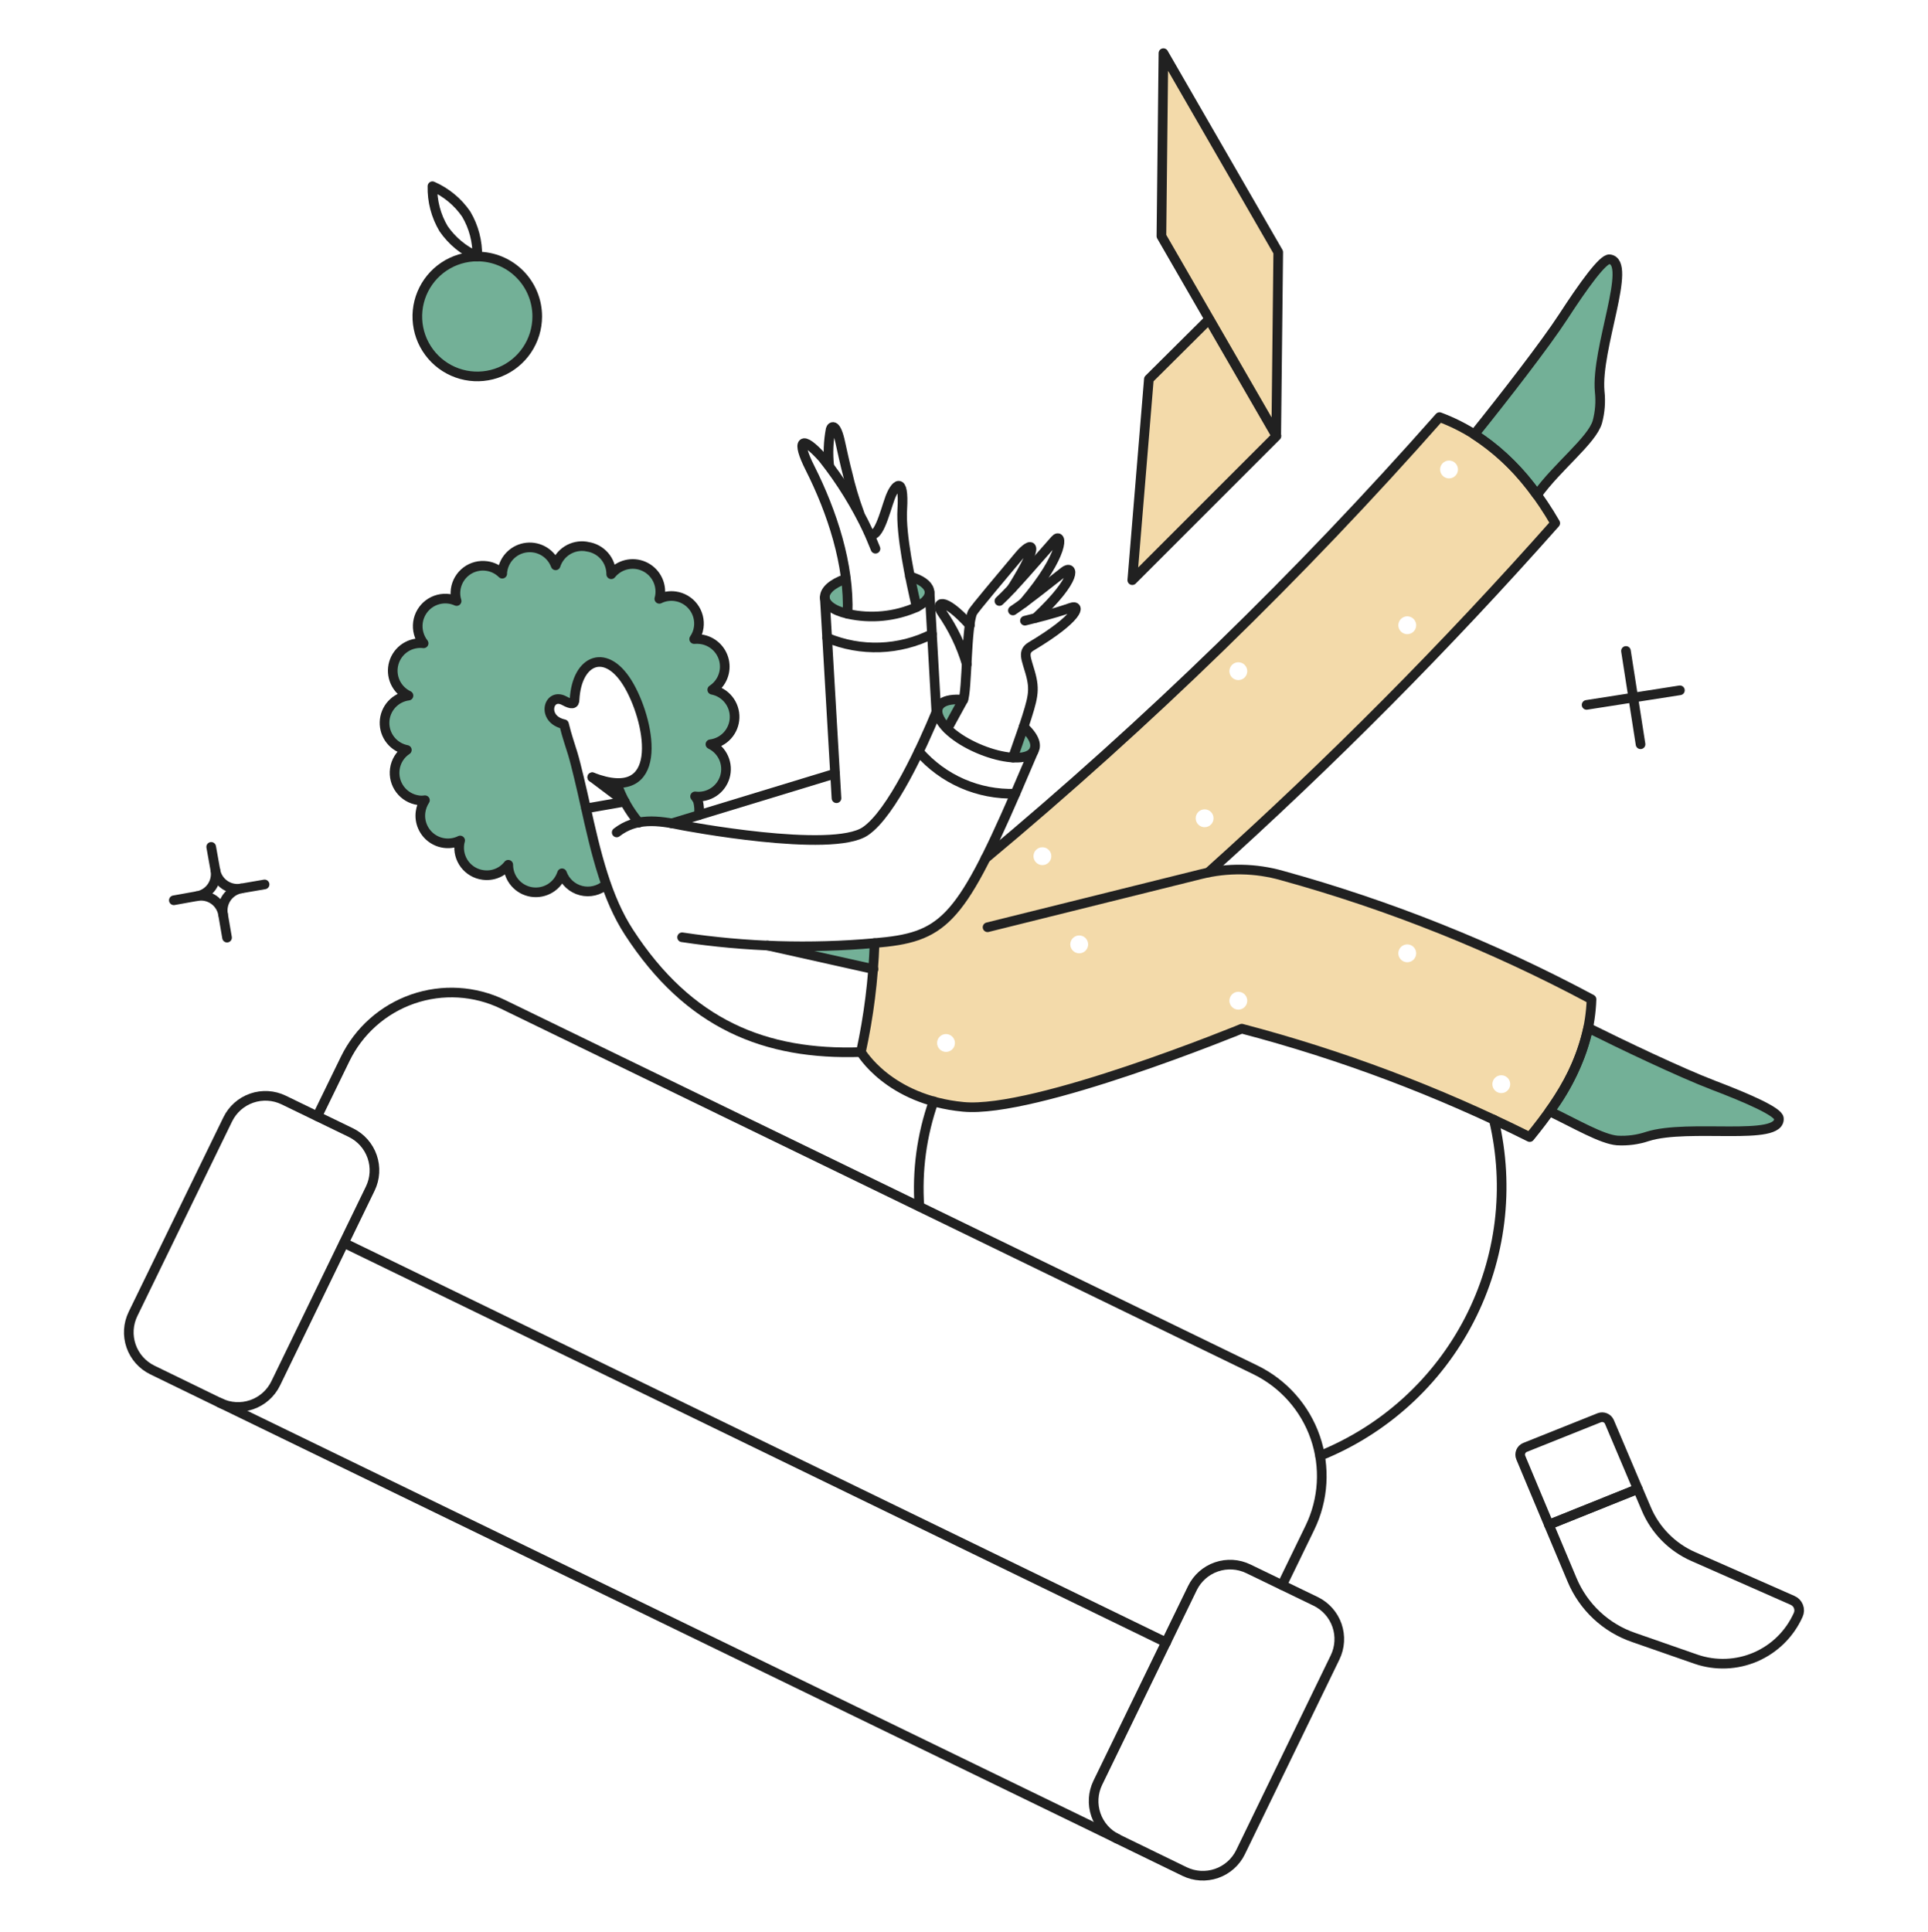 <svg width="500" height="501" viewBox="0 0 500 501" fill="none" xmlns="http://www.w3.org/2000/svg">
<path d="M301.718 13.782L301.198 61.233L330.973 112.844L331.493 65.393L301.718 13.782Z" fill="#F3DAAA"/>
<path d="M313.543 82.814L297.946 98.316L293.646 150.447L331.03 113.062L313.543 82.814Z" fill="#F3DAAA"/>
<path fill-rule="evenodd" clip-rule="evenodd" d="M313.431 226.18C345.092 197.74 375.106 167.521 403.332 135.669C395.581 122.237 385.75 112.784 373.32 108.163C337.045 149.243 297.685 187.496 255.589 222.588C248.523 236.958 243.393 243.798 226.812 244.482C226.481 253.99 225.295 263.45 223.267 272.746C223.267 272.746 230.349 285.168 249.823 287.029C268.395 288.805 322.04 266.753 322.04 266.753C347.836 273.522 372.86 282.942 396.715 294.862C405.364 284.275 412.265 273.169 412.737 259.132C387.258 245.496 360.343 234.733 332.486 227.043C325.595 225.084 319.262 225.064 313.431 226.18ZM247.649 270.465C247.649 271.079 247.405 271.669 246.971 272.101C246.537 272.537 245.948 272.781 245.333 272.781C244.719 272.781 244.13 272.537 243.696 272.101C243.262 271.669 243.018 271.079 243.018 270.465C243.018 269.85 243.262 269.261 243.696 268.828C244.13 268.393 244.719 268.149 245.333 268.149C245.948 268.149 246.537 268.393 246.971 268.828C247.405 269.261 247.649 269.85 247.649 270.465ZM281.519 246.533C281.954 246.099 282.198 245.51 282.198 244.896C282.198 244.281 281.954 243.692 281.519 243.258C281.086 242.824 280.497 242.58 279.882 242.58C279.268 242.58 278.678 242.824 278.246 243.258C277.81 243.692 277.566 244.281 277.566 244.896C277.566 245.51 277.81 246.099 278.246 246.533C278.678 246.967 279.268 247.211 279.882 247.211C280.497 247.211 281.086 246.967 281.519 246.533ZM323.458 259.5C323.458 260.114 323.215 260.704 322.779 261.137C322.346 261.572 321.757 261.816 321.142 261.816C320.528 261.816 319.939 261.572 319.506 261.137C319.07 260.704 318.827 260.114 318.827 259.5C318.827 258.885 319.07 258.296 319.506 257.863C319.939 257.428 320.528 257.184 321.142 257.184C321.757 257.184 322.346 257.428 322.779 257.863C323.215 258.296 323.458 258.885 323.458 259.5ZM366.592 248.849C367.027 248.415 367.271 247.826 367.271 247.211C367.271 246.597 367.027 246.008 366.592 245.574C366.159 245.14 365.569 244.896 364.955 244.896C364.34 244.896 363.751 245.14 363.318 245.574C362.883 246.008 362.639 246.597 362.639 247.211C362.639 247.826 362.883 248.415 363.318 248.849C363.751 249.283 364.34 249.527 364.955 249.527C365.569 249.527 366.159 249.283 366.592 248.849ZM391.658 281.146C391.658 281.76 391.414 282.35 390.979 282.783C390.546 283.218 389.957 283.462 389.342 283.462C388.728 283.462 388.138 283.218 387.706 282.783C387.27 282.35 387.026 281.76 387.026 281.146C387.026 280.532 387.27 279.942 387.706 279.509C388.138 279.074 388.728 278.83 389.342 278.83C389.957 278.83 390.546 279.074 390.979 279.509C391.414 279.942 391.658 280.532 391.658 281.146ZM271.972 223.658C272.407 223.224 272.651 222.635 272.651 222.021C272.651 221.406 272.407 220.817 271.972 220.383C271.539 219.949 270.95 219.705 270.335 219.705C269.721 219.705 269.131 219.949 268.699 220.383C268.263 220.817 268.019 221.406 268.019 222.021C268.019 222.635 268.263 223.224 268.699 223.658C269.131 224.092 269.721 224.336 270.335 224.336C270.95 224.336 271.539 224.092 271.972 223.658ZM314.715 212.19C314.715 212.804 314.471 213.393 314.036 213.827C313.603 214.262 313.013 214.506 312.399 214.506C311.785 214.506 311.195 214.262 310.762 213.827C310.327 213.393 310.083 212.804 310.083 212.19C310.083 211.576 310.327 210.987 310.762 210.552C311.195 210.118 311.785 209.874 312.399 209.874C313.013 209.874 313.603 210.118 314.036 210.552C314.471 210.987 314.715 211.576 314.715 212.19ZM322.779 175.687C323.215 175.252 323.458 174.663 323.458 174.049C323.458 173.435 323.215 172.846 322.779 172.412C322.346 171.977 321.757 171.733 321.142 171.733C320.528 171.733 319.939 171.977 319.506 172.412C319.07 172.846 318.827 173.435 318.827 174.049C318.827 174.663 319.07 175.252 319.506 175.687C319.939 176.121 320.528 176.365 321.142 176.365C321.757 176.365 322.346 176.121 322.779 175.687ZM367.271 162.139C367.271 162.753 367.027 163.342 366.592 163.777C366.159 164.211 365.569 164.455 364.955 164.455C364.34 164.455 363.751 164.211 363.318 163.777C362.883 163.342 362.639 162.753 362.639 162.139C362.639 161.525 362.883 160.936 363.318 160.501C363.751 160.067 364.34 159.823 364.955 159.823C365.569 159.823 366.159 160.067 366.592 160.501C367.027 160.936 367.271 161.525 367.271 162.139ZM377.427 123.377C377.862 122.943 378.106 122.354 378.106 121.739C378.106 121.125 377.862 120.536 377.427 120.102C376.994 119.668 376.405 119.424 375.79 119.424C375.176 119.424 374.586 119.668 374.154 120.102C373.718 120.536 373.475 121.125 373.475 121.739C373.475 122.354 373.718 122.943 374.154 123.377C374.586 123.811 375.176 124.055 375.79 124.055C376.405 124.055 376.994 123.811 377.427 123.377Z" fill="#F3DAAA"/>
<path d="M249.811 181.469C249.385 182.273 247.555 185.534 245.711 188.932C240.938 184.258 243.052 180.808 249.811 181.469Z" fill="#73B097"/>
<path d="M265.467 188.464L262.686 196.452C265.174 196.593 268.33 196.059 268.465 193.613C268.338 192.597 268.007 191.617 267.492 190.732C266.977 189.847 266.288 189.076 265.467 188.464Z" fill="#73B097"/>
<path d="M235.975 149.473C236.684 152.876 237.346 155.806 237.716 157.413C239.796 156.326 241.109 155.002 241.072 153.584C241.045 151.739 239.142 150.323 235.975 149.473Z" fill="#73B097"/>
<path d="M219.812 159.161C212.155 157.318 211.919 152.734 219.339 150.087C219.706 153.097 219.863 156.129 219.812 159.161Z" fill="#73B097"/>
<path d="M461.323 289.984C461.134 288.283 453.336 284.832 444.261 281.382C435.754 278.121 420.677 270.935 411.886 266.542C410.11 274.382 406.695 281.758 401.867 288.183C408.767 291.491 415.384 295.414 419.401 295.745C422.058 295.902 424.722 295.549 427.247 294.705C437.928 291.307 461.935 296.081 461.323 289.984Z" fill="#73B097"/>
<path d="M417.409 67.236C415.707 67.047 410.692 73.994 405.404 82.124C400.772 89.26 389.76 103.439 382.34 112.655C388.713 116.797 394.233 122.124 398.598 128.346C403.892 120.973 412.824 114.215 414.242 109.441C414.939 106.872 415.145 104.195 414.856 101.548C413.824 90.397 423.513 67.898 417.409 67.236Z" fill="#73B097"/>
<path d="M184.695 178.87C186.034 177.984 187.037 176.675 187.545 175.153C188.053 173.63 188.036 171.981 187.498 170.469C186.96 168.957 185.93 167.669 184.574 166.81C183.218 165.951 181.613 165.571 180.016 165.731C180.901 164.429 181.33 162.872 181.239 161.301C181.148 159.73 180.541 158.233 179.512 157.043C178.483 155.852 177.09 155.034 175.549 154.716C174.008 154.398 172.405 154.597 170.989 155.283C173.332 148.269 163.616 142.717 158.512 148.903C158.472 147.168 157.826 145.502 156.685 144.194C155.545 142.886 153.982 142.019 152.269 141.744C150.555 141.468 148.799 141.802 147.306 142.687C145.814 143.572 144.678 144.952 144.097 146.587C141.288 139.197 130.249 141.207 130.249 148.761C129.121 147.656 127.66 146.956 126.092 146.769C124.524 146.583 122.939 146.921 121.583 147.731C120.228 148.541 119.179 149.777 118.601 151.246C118.022 152.715 117.947 154.334 118.386 155.851C116.924 155.196 115.286 155.051 113.732 155.437C112.178 155.823 110.798 156.719 109.813 157.982C108.828 159.244 108.295 160.8 108.298 162.402C108.301 164.003 108.841 165.557 109.831 166.815C108.15 166.621 106.453 167.029 105.044 167.967C103.634 168.905 102.603 170.312 102.132 171.938C101.662 173.565 101.783 175.305 102.475 176.851C103.166 178.396 104.383 179.646 105.909 180.38C104.235 180.609 102.696 181.425 101.567 182.681C100.437 183.937 99.79 185.553 99.739 187.242C99.688 188.931 100.237 190.583 101.288 191.905C102.34 193.227 103.827 194.134 105.483 194.464C99.08 198.673 103.259 208.663 110.209 207.508C109.335 208.821 108.917 210.386 109.02 211.96C109.122 213.534 109.74 215.03 110.777 216.218C111.815 217.407 113.214 218.221 114.76 218.535C116.306 218.849 117.913 218.645 119.331 217.956C116.968 225.033 126.955 230.458 131.808 224.242C131.817 225.938 132.428 227.576 133.532 228.863C134.636 230.15 136.162 231.004 137.837 231.271C139.512 231.537 141.227 231.2 142.677 230.32C144.126 229.44 145.216 228.073 145.751 226.463C146.144 227.554 146.797 228.533 147.655 229.314C148.512 230.094 149.548 230.654 150.671 230.942C151.794 231.232 152.971 231.241 154.098 230.971C155.226 230.701 156.271 230.16 157.141 229.393C154.847 222.438 152.969 215.352 151.517 208.173C147.154 189.148 148.216 196.103 146.129 187.755C140.174 186.479 142.017 179.437 146.176 181.658C148.166 182.745 148.87 182.604 148.87 181.328C149.438 170.835 157.283 167.574 163.096 177.925C167.634 186.007 170.658 200.658 162.387 202.737C161.526 202.978 160.634 203.09 159.741 203.068C159.741 205.255 164.581 212.113 165.507 213.267C168.347 212.801 171.251 212.881 174.061 213.503L181.103 211.377C181.336 210.544 181.367 209.669 181.194 208.822C181.021 207.976 180.649 207.183 180.108 206.508C181.786 206.711 183.481 206.312 184.892 205.383C186.303 204.454 187.339 203.054 187.817 201.433C188.294 199.813 188.181 198.075 187.498 196.53C186.816 194.984 185.608 193.73 184.088 192.991C185.761 192.77 187.302 191.966 188.441 190.722C189.58 189.477 190.244 187.871 190.316 186.185C190.388 184.5 189.865 182.843 188.837 181.505C187.809 180.167 186.343 179.234 184.695 178.87Z" fill="#73B097"/>
<path d="M159.93 203.116C157.817 202.956 155.743 202.462 153.786 201.65L161.915 207.7C160.954 206.319 160.279 204.761 159.93 203.116Z" fill="#73B097"/>
<path d="M226.806 244.565C217.563 245.328 208.284 245.549 199.016 245.226L226.57 251.323C226.766 249.076 226.845 246.82 226.806 244.565Z" fill="#73B097"/>
<path d="M139.323 82.076C139.321 85.151 138.408 88.156 136.698 90.712C134.988 93.268 132.559 95.26 129.718 96.435C126.876 97.61 123.75 97.917 120.734 97.316C117.719 96.715 114.949 95.233 112.775 93.058C110.602 90.883 109.122 88.112 108.523 85.096C107.924 82.08 108.232 78.954 109.409 76.114C110.586 73.273 112.579 70.845 115.136 69.137C117.693 67.429 120.699 66.517 123.774 66.517C125.817 66.515 127.841 66.916 129.729 67.697C131.618 68.478 133.333 69.624 134.778 71.07C136.222 72.515 137.367 74.231 138.147 76.12C138.927 78.009 139.327 80.033 139.323 82.076Z" fill="#73B097"/>
<path d="M238.433 312.859C237.786 303.613 239.041 294.332 242.12 285.589" stroke="#212121" stroke-width="2.5" stroke-linecap="round" stroke-linejoin="round"/>
<path d="M242.829 184.683L241.08 153.584" stroke="#212121" stroke-width="2.5" stroke-linecap="round" stroke-linejoin="round"/>
<path d="M216.929 206.991L213.904 155.002" stroke="#212121" stroke-width="2.5" stroke-linecap="round" stroke-linejoin="round"/>
<path d="M162.009 207.889L153.597 201.556" stroke="#212121" stroke-width="2.5" stroke-linecap="round" stroke-linejoin="round"/>
<path d="M153.597 201.556C172.313 208.787 168.952 188.136 163.238 177.972C157.42 167.624 149.58 170.883 149.012 181.375C149.012 182.651 148.308 182.783 146.318 181.706C142.172 179.467 140.316 186.526 146.271 187.803C147.075 191.064 147.746 192.857 148.54 195.459C149.403 198.292 151.027 205.339 151.659 208.22C154.619 221.799 157.42 232.988 163.102 241.729C178.639 265.654 198.454 273.678 223.267 272.823C225.294 263.527 226.481 254.067 226.811 244.56C244.393 243.095 248.746 239.296 263.298 205.852C264.758 202.494 266.283 198.904 267.977 194.934" stroke="#212121" stroke-width="2.5" stroke-linecap="round" stroke-linejoin="round"/>
<path d="M165.696 213.324C163.151 210.317 161.195 206.857 159.93 203.125" stroke="#212121" stroke-width="2.5" stroke-linecap="round" stroke-linejoin="round"/>
<path d="M242.829 184.673C239.331 193.18 231.326 210.832 224.443 215.536C215.775 221.461 176.897 214.023 176.897 214.023C170.564 212.7 164.94 211.991 159.93 215.866" stroke="#212121" stroke-width="2.5" stroke-linecap="round" stroke-linejoin="round"/>
<path d="M174.204 213.513L216.551 200.611" stroke="#212121" stroke-width="2.5" stroke-linecap="round" stroke-linejoin="round"/>
<path d="M259.181 155.853C262.537 152.828 269.629 144.473 273.643 139.973C275.492 137.898 276.38 143.47 265.42 156.373" stroke="#212121" stroke-width="2.5" stroke-linecap="round" stroke-linejoin="round"/>
<path d="M262.686 158.306C266.514 155.754 271.452 151.704 276.061 148.144C278.223 146.475 279.89 149.657 268.599 160.243" stroke="#212121" stroke-width="2.5" stroke-linecap="round" stroke-linejoin="round"/>
<path d="M265.467 188.464C269.198 191.947 268.596 193.899 267.972 194.932C264.514 199.544 246.343 193.106 243.425 185.785C242.244 182.825 244.709 180.967 249.811 181.462" stroke="#212121" stroke-width="2.5" stroke-linecap="round" stroke-linejoin="round"/>
<path d="M262.686 196.452L265.475 188.464C267.932 180.949 268.499 179.106 267.176 174.427C266.136 170.741 265.101 168.999 267.412 167.621C279.959 160.144 280.27 156.709 277.81 157.555C272.566 159.36 269.303 160.059 265.805 160.957" stroke="#212121" stroke-width="2.5" stroke-linecap="round" stroke-linejoin="round"/>
<path d="M250.721 172.253C249.299 167.458 247.116 162.923 244.254 158.821C242.553 156.458 244.254 154.142 251.532 162.129" stroke="#212121" stroke-width="2.5" stroke-linecap="round" stroke-linejoin="round"/>
<path d="M219.339 150.097C211.934 152.706 212.088 157.373 219.812 159.171C225.814 160.517 232.091 159.907 237.722 157.43C243.02 154.662 241.702 151.102 235.98 149.49" stroke="#212121" stroke-width="2.5" stroke-linecap="round" stroke-linejoin="round"/>
<path d="M227.043 142.289C226.334 140.587 225.766 139.169 225.199 137.893C222.017 131.091 218.051 124.683 213.384 118.799C207.697 112.434 206.496 114.302 210.028 121.304C215.797 132.747 220.301 146.411 219.811 159.161" stroke="#212121" stroke-width="2.5" stroke-linecap="round" stroke-linejoin="round"/>
<path d="M215.038 120.784C214.701 117.632 214.828 114.447 215.416 111.332C215.653 110.481 216.874 109.68 217.969 114.971C218.202 116.105 219.294 120.973 219.765 122.682C220.57 126.178 221.596 129.619 222.837 132.985" stroke="#212121" stroke-width="2.5" stroke-linecap="round" stroke-linejoin="round"/>
<path d="M225.2 137.893C227.516 141.107 229.535 132.595 230.824 129.102C231.996 125.931 234.555 122.866 233.991 132.127C233.597 138.65 236.043 150.261 237.722 157.413" stroke="#212121" stroke-width="2.5" stroke-linecap="round" stroke-linejoin="round"/>
<path d="M256.109 240.453L311.359 226.712C318.309 224.97 325.595 225.084 332.485 227.043C360.343 234.733 387.258 245.496 412.737 259.132C412.264 273.169 405.364 284.275 396.715 294.862C372.86 282.942 347.836 273.522 322.04 266.753C322.04 266.753 268.395 288.805 249.823 287.029C230.349 285.168 223.207 272.708 223.207 272.708" stroke="#212121" stroke-width="2.5" stroke-linecap="round" stroke-linejoin="round"/>
<path d="M313.431 226.18C345.092 197.74 375.106 167.521 403.332 135.669C395.581 122.237 385.75 112.784 373.32 108.163C337.045 149.243 297.685 187.496 255.589 222.588" stroke="#212121" stroke-width="2.5" stroke-linecap="round" stroke-linejoin="round"/>
<path d="M461.323 289.984C461.134 288.283 453.336 284.832 444.261 281.382C435.754 278.121 420.677 270.935 411.886 266.542C410.11 274.382 406.695 281.758 401.867 288.183C408.767 291.491 415.384 295.414 419.401 295.745C422.058 295.902 424.722 295.549 427.247 294.705C437.928 291.307 461.935 296.081 461.323 289.984Z" stroke="#212121" stroke-width="2.5" stroke-linecap="round" stroke-linejoin="round"/>
<path d="M417.409 67.236C415.707 67.047 410.692 73.994 405.404 82.124C400.772 89.26 389.76 103.439 382.34 112.655C388.713 116.797 394.233 122.124 398.598 128.346C403.892 120.973 412.824 114.215 414.242 109.441C414.939 106.872 415.145 104.195 414.856 101.548C413.824 90.397 423.513 67.898 417.409 67.236Z" stroke="#212121" stroke-width="2.5" stroke-linecap="round" stroke-linejoin="round"/>
<path d="M181.246 211.386C181.401 210.154 181.32 208.903 181.009 207.7C180.805 207.28 180.555 206.883 180.263 206.518C181.944 206.728 183.644 206.334 185.06 205.405C186.477 204.477 187.517 203.075 187.996 201.451C188.474 199.826 188.359 198.084 187.672 196.537C186.984 194.989 185.769 193.736 184.243 193.001C185.933 192.789 187.492 191.982 188.64 190.724C189.789 189.466 190.451 187.84 190.507 186.137C190.564 184.435 190.013 182.768 188.951 181.436C187.889 180.104 186.388 179.194 184.716 178.87C185.938 178.07 186.887 176.916 187.435 175.563C187.984 174.209 188.106 172.721 187.785 171.296C187.464 169.871 186.716 168.578 185.64 167.59C184.564 166.603 183.212 165.967 181.765 165.768C181.189 165.686 180.605 165.67 180.024 165.721C180.653 164.821 181.058 163.784 181.206 162.696C181.336 161.765 181.281 160.818 181.045 159.908C180.808 158.998 180.395 158.144 179.828 157.394C179.261 156.644 178.551 156.014 177.74 155.539C176.929 155.063 176.033 154.753 175.101 154.624C173.695 154.425 172.262 154.656 170.99 155.286C171.076 154.992 171.14 154.692 171.179 154.388C171.393 152.837 171.094 151.259 170.326 149.895C169.558 148.531 168.364 147.456 166.926 146.835C165.489 146.214 163.888 146.081 162.369 146.457C160.849 146.833 159.494 147.696 158.512 148.915C158.521 147.185 157.904 145.51 156.775 144.198C155.645 142.887 154.081 142.028 152.368 141.779L151.896 141.684C150.225 141.457 148.529 141.826 147.103 142.724C145.677 143.623 144.613 144.995 144.097 146.6C143.54 145.108 142.501 143.844 141.146 143.008C139.79 142.173 138.194 141.813 136.611 141.986C135.027 142.159 133.547 142.854 132.403 143.963C131.26 145.072 130.518 146.53 130.297 148.107C130.257 148.325 130.242 148.547 130.249 148.769C129.162 147.686 127.752 146.987 126.232 146.779C125.301 146.646 124.354 146.7 123.444 146.935C122.534 147.17 121.68 147.583 120.93 148.149C120.18 148.716 119.549 149.425 119.074 150.236C118.6 151.047 118.29 151.944 118.163 152.876C118.026 153.877 118.111 154.896 118.411 155.861C117.798 155.575 117.144 155.384 116.474 155.293C115.542 155.162 114.595 155.216 113.685 155.452C112.774 155.687 111.919 156.1 111.169 156.666C110.418 157.233 109.787 157.941 109.31 158.752C108.833 159.562 108.521 160.459 108.392 161.39C108.263 162.348 108.326 163.322 108.578 164.255C108.829 165.188 109.264 166.062 109.857 166.825C108.172 166.623 106.47 167.027 105.055 167.964C103.64 168.901 102.605 170.311 102.133 171.941C101.662 173.571 101.785 175.316 102.481 176.864C103.178 178.411 104.401 179.661 105.934 180.39C104.253 180.609 102.705 181.421 101.567 182.678C100.429 183.935 99.777 185.556 99.725 187.251C99.674 188.946 100.228 190.603 101.288 191.927C102.348 193.25 103.844 194.153 105.509 194.474C104.662 195.03 103.944 195.763 103.406 196.621C102.868 197.48 102.521 198.444 102.389 199.449C102.135 201.322 102.63 203.219 103.767 204.729C104.904 206.239 106.591 207.238 108.461 207.511C109.038 207.604 109.626 207.604 110.203 207.511C109.608 208.424 109.221 209.457 109.068 210.536C108.889 211.825 109.065 213.139 109.575 214.336C110.086 215.534 110.914 216.569 111.969 217.332C113.024 218.095 114.267 218.556 115.564 218.666C116.861 218.776 118.164 218.53 119.332 217.956C119.245 218.234 119.182 218.518 119.143 218.807C119.007 219.738 119.058 220.688 119.291 221.6C119.525 222.512 119.937 223.369 120.504 224.12C121.071 224.872 121.782 225.504 122.595 225.979C123.407 226.454 124.306 226.763 125.239 226.889C126.471 227.069 127.728 226.919 128.882 226.454C130.037 225.989 131.047 225.225 131.809 224.242C131.807 225.944 132.412 227.591 133.516 228.887C134.62 230.183 136.15 231.042 137.831 231.309C139.512 231.577 141.234 231.236 142.686 230.348C144.138 229.459 145.225 228.082 145.751 226.463C146.144 227.554 146.798 228.533 147.655 229.314C148.513 230.094 149.548 230.653 150.671 230.942C151.794 231.231 152.971 231.241 154.099 230.971C155.227 230.701 156.271 230.16 157.142 229.394" stroke="#212121" stroke-width="2.5" stroke-linecap="round" stroke-linejoin="round"/>
<path d="M151.99 209.638L162.009 207.889" stroke="#212121" stroke-width="2.5" stroke-linecap="round" stroke-linejoin="round"/>
<path d="M423.702 424.635C420.123 423.416 416.844 421.448 414.08 418.866C411.319 416.282 409.138 413.143 407.68 409.653L401.678 395.379L424.742 386.116L426.916 391.22C429.249 396.785 433.632 401.237 439.157 403.658L464.868 415.001C465.216 415.148 465.532 415.364 465.796 415.635C466.059 415.906 466.263 416.23 466.4 416.58C466.537 416.934 466.602 417.309 466.592 417.687C466.579 418.065 466.492 418.439 466.333 418.782C464.149 423.652 460.224 427.533 455.328 429.657C450.43 431.781 444.915 432 439.866 430.267L423.702 424.635Z" stroke="#212121" stroke-width="2.5" stroke-linecap="round" stroke-linejoin="round"/>
<path d="M401.678 395.379L424.742 386.116L417.369 368.723C417.158 368.243 416.77 367.863 416.287 367.661C415.802 367.457 415.26 367.45 414.77 367.636L395.486 375.348C395.24 375.45 395.016 375.599 394.83 375.785C394.641 375.974 394.491 376.198 394.392 376.445C394.29 376.691 394.24 376.954 394.24 377.221C394.243 377.487 394.295 377.748 394.399 377.994L401.678 395.379Z" stroke="#212121" stroke-width="2.5" stroke-linecap="round" stroke-linejoin="round"/>
<path d="M238.291 194.892C241.384 198.456 245.234 201.286 249.559 203.176C253.883 205.066 258.577 205.968 263.293 205.817" stroke="#212121" stroke-width="2.5" stroke-linecap="round" stroke-linejoin="round"/>
<path d="M214.518 165.4C218.851 167.201 223.52 168.046 228.209 167.879C232.898 167.712 237.495 166.537 241.689 164.432" stroke="#212121" stroke-width="2.5" stroke-linecap="round" stroke-linejoin="round"/>
<path d="M89.225 322.312L302.426 425.911" stroke="#212121" stroke-width="2.5" stroke-linecap="round" stroke-linejoin="round"/>
<path d="M346.239 429.787C347.495 427.197 347.671 424.217 346.734 421.496C345.793 418.777 343.813 416.541 341.229 415.277L323.742 406.819C321.152 405.563 318.172 405.387 315.451 406.324C312.732 407.265 310.496 409.245 309.232 411.829L284.703 462.306C283.447 464.895 283.27 467.875 284.208 470.597C285.148 473.315 287.128 475.552 289.713 476.815L307.2 485.322C309.789 486.579 312.769 486.755 315.491 485.818C318.209 484.877 320.446 482.897 321.709 480.313L346.239 429.787Z" stroke="#212121" stroke-width="2.5" stroke-linecap="round" stroke-linejoin="round"/>
<path d="M82.278 289.464L89.509 274.624C93.06 267.32 99.365 261.724 107.04 259.064C114.714 256.408 123.13 256.903 130.438 260.445L325.538 355.219C332.841 358.771 338.438 365.074 341.097 372.751C343.754 380.425 343.259 388.84 339.717 396.148L332.486 411.036" stroke="#212121" stroke-width="2.5" stroke-linecap="round" stroke-linejoin="round"/>
<path d="M56.993 363.761L289.76 476.813" stroke="#212121" stroke-width="2.5" stroke-linecap="round" stroke-linejoin="round"/>
<path d="M421.67 168.803L425.451 193.001" stroke="#212121" stroke-width="2.5" stroke-linecap="round" stroke-linejoin="round"/>
<path d="M435.659 179.012L411.461 182.793" stroke="#212121" stroke-width="2.5" stroke-linecap="round" stroke-linejoin="round"/>
<path d="M139.324 82.076C139.322 85.151 138.408 88.156 136.698 90.712C134.989 93.268 132.56 95.26 129.718 96.435C126.877 97.61 123.751 97.917 120.735 97.316C117.719 96.715 114.95 95.233 112.776 93.058C110.602 90.883 109.122 88.112 108.523 85.096C107.924 82.08 108.233 78.954 109.41 76.114C110.587 73.273 112.58 70.845 115.137 69.137C117.693 67.429 120.699 66.517 123.774 66.517C125.818 66.515 127.842 66.916 129.73 67.697C131.618 68.478 133.334 69.624 134.778 71.07C136.223 72.515 137.368 74.231 138.148 76.12C138.928 78.009 139.328 80.033 139.324 82.076Z" stroke="#212121" stroke-width="2.5" stroke-linecap="round" stroke-linejoin="round"/>
<path d="M120.899 55.515C122.87 58.84 123.866 62.652 123.774 66.517C120.245 64.974 117.216 62.476 115.031 59.303C113.056 55.976 112.057 52.16 112.148 48.291C115.682 49.836 118.713 52.338 120.899 55.515Z" stroke="#212121" stroke-width="2.5" stroke-linecap="round" stroke-linejoin="round"/>
<path d="M226.533 251.316L199.016 245.179" stroke="#212121" stroke-width="2.5" stroke-linecap="round" stroke-linejoin="round"/>
<path d="M226.807 244.565C210.169 246.051 193.414 245.544 176.897 243.052" stroke="#212121" stroke-width="2.5" stroke-linecap="round" stroke-linejoin="round"/>
<path d="M54.771 219.61L55.858 225.66" stroke="#212121" stroke-width="2.5" stroke-linecap="round" stroke-linejoin="round"/>
<path d="M51.132 232.371L45.082 233.458" stroke="#212121" stroke-width="2.5" stroke-linecap="round" stroke-linejoin="round"/>
<path d="M68.619 229.346L62.569 230.386" stroke="#212121" stroke-width="2.5" stroke-linecap="round" stroke-linejoin="round"/>
<path d="M58.883 243.147L57.843 237.097" stroke="#212121" stroke-width="2.5" stroke-linecap="round" stroke-linejoin="round"/>
<path d="M62.569 230.386C61.818 230.519 61.048 230.502 60.303 230.336C59.558 230.17 58.853 229.859 58.229 229.419C57.604 228.98 57.073 228.422 56.666 227.777C56.258 227.131 55.982 226.412 55.853 225.66C55.986 226.411 55.969 227.182 55.803 227.927C55.637 228.672 55.326 229.376 54.887 230.001C54.447 230.625 53.889 231.156 53.244 231.564C52.599 231.971 51.879 232.247 51.127 232.376C51.879 232.243 52.649 232.26 53.394 232.426C54.139 232.592 54.844 232.903 55.468 233.343C56.092 233.782 56.623 234.34 57.031 234.985C57.438 235.631 57.715 236.35 57.843 237.102C57.71 236.351 57.727 235.58 57.893 234.835C58.059 234.09 58.371 233.386 58.81 232.761C59.249 232.137 59.807 231.606 60.453 231.198C61.098 230.791 61.817 230.515 62.569 230.386Z" stroke="#212121" stroke-width="2.5" stroke-linecap="round" stroke-linejoin="round"/>
<path d="M387.404 290.362C391.559 307.874 389.3 326.297 381.036 342.286C372.773 358.276 359.052 370.773 342.363 377.514" stroke="#212121" stroke-width="2.5" stroke-linecap="round" stroke-linejoin="round"/>
<path d="M245.711 188.937C247.555 185.534 249.776 181.517 249.776 181.517C250.816 179.39 250.567 162.512 252.186 158.88C252.609 157.935 260.512 148.682 264.238 144.182C267.41 140.358 270.335 139.928 262.442 152.547" stroke="#212121" stroke-width="2.5" stroke-linecap="round" stroke-linejoin="round"/>
<path d="M96.024 308.227C97.279 305.638 97.457 302.658 96.517 299.937C95.578 297.218 93.599 294.981 91.014 293.718L73.574 285.26C70.985 284.004 68.004 283.827 65.284 284.765C62.564 285.706 60.327 287.686 59.064 290.27L34.488 340.746C33.233 343.336 33.055 346.316 33.994 349.037C34.933 351.756 36.913 353.992 39.498 355.256L56.985 363.763C59.574 365.019 62.555 365.196 65.275 364.258C67.995 363.318 70.231 361.338 71.494 358.753L96.024 308.227Z" stroke="#212121" stroke-width="2.5" stroke-linecap="round" stroke-linejoin="round"/>
<path d="M301.718 13.782L301.198 61.233L330.973 112.844L331.493 65.393L301.718 13.782Z" stroke="#212121" stroke-width="2.5" stroke-linejoin="round"/>
<path d="M313.543 82.814L297.946 98.316L293.646 150.447L331.03 113.062L313.543 82.814Z" stroke="#212121" stroke-width="2.5" stroke-linejoin="round"/>
</svg>
